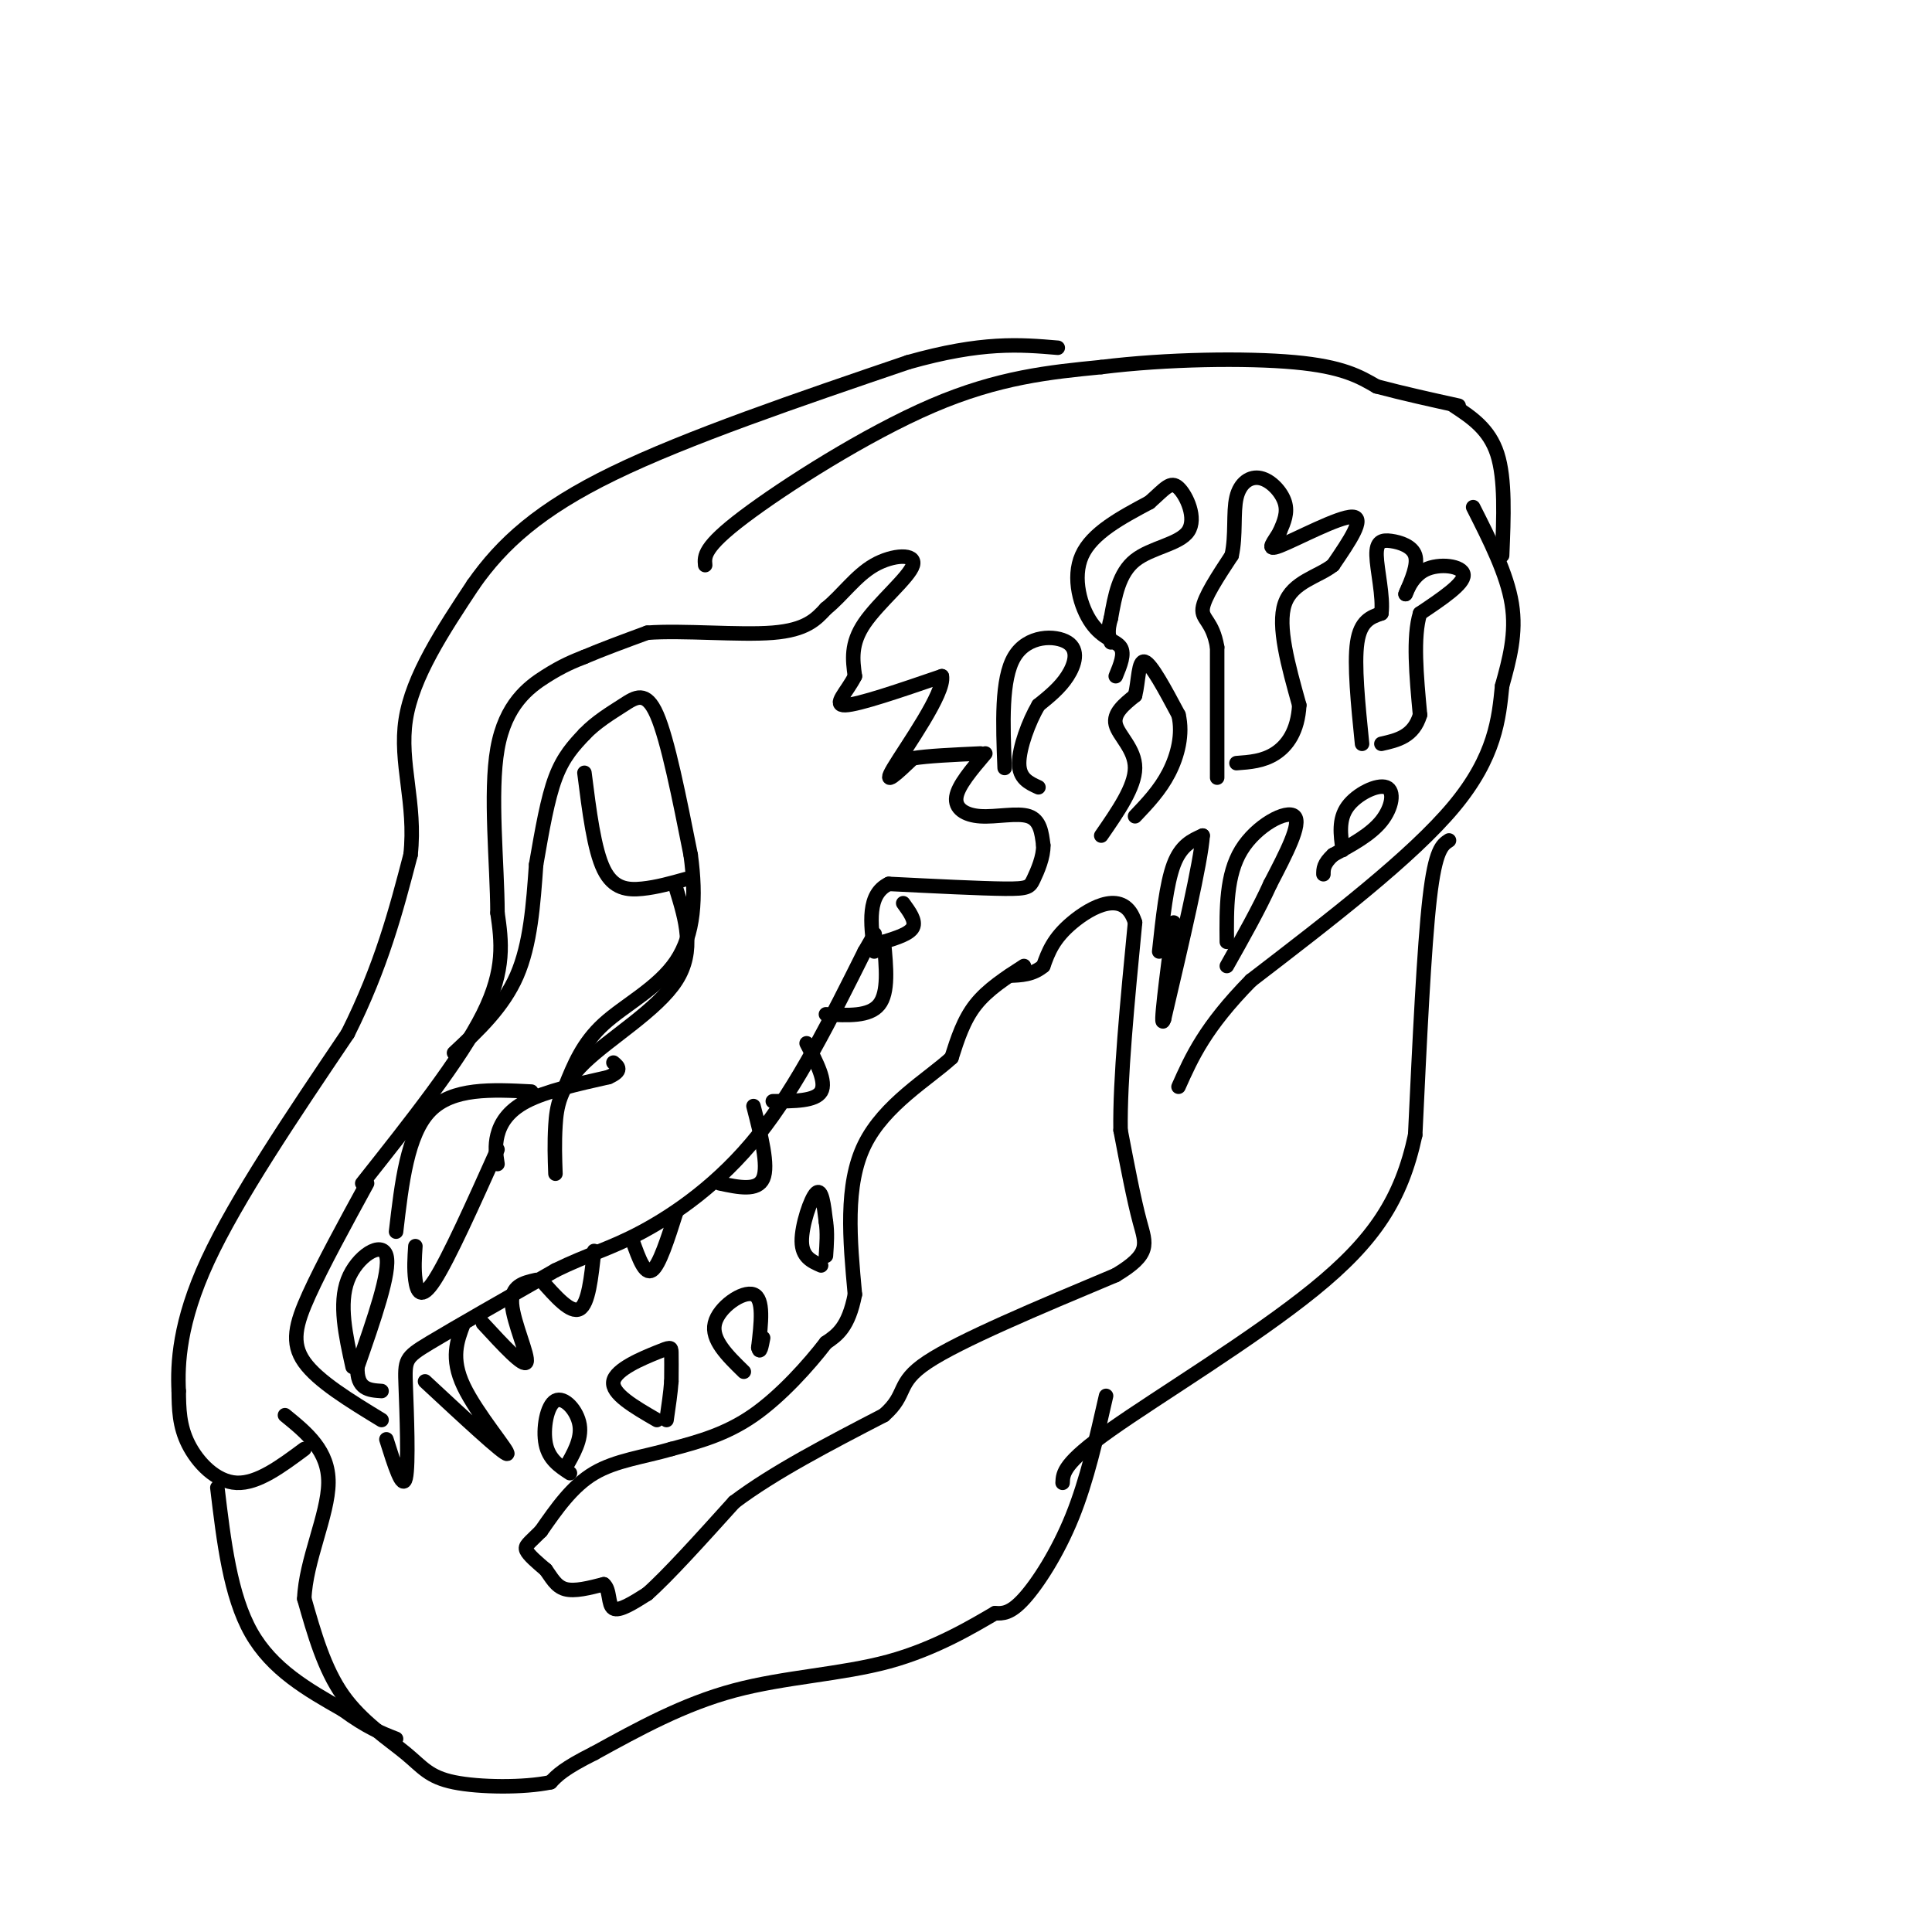<svg viewBox='0 0 400 400' version='1.1' xmlns='http://www.w3.org/2000/svg' xmlns:xlink='http://www.w3.org/1999/xlink'><g fill='none' stroke='#000000' stroke-width='3' stroke-linecap='round' stroke-linejoin='round'><path d='M146,117c-0.178,-1.844 -0.356,-3.689 8,-10c8.356,-6.311 25.244,-17.089 39,-23c13.756,-5.911 24.378,-6.956 35,-8'/><path d='M228,76c13.578,-1.689 30.022,-1.911 40,-1c9.978,0.911 13.489,2.956 17,5'/><path d='M285,80c5.667,1.500 11.333,2.750 17,4'/><path d='M301,84c3.667,2.417 7.333,4.833 9,10c1.667,5.167 1.333,13.083 1,21'/><path d='M305,105c3.500,6.917 7.000,13.833 8,20c1.000,6.167 -0.500,11.583 -2,17'/><path d='M311,142c-0.667,6.600 -1.333,14.600 -10,25c-8.667,10.400 -25.333,23.200 -42,36'/><path d='M259,203c-9.500,9.667 -12.250,15.833 -15,22'/><path d='M300,174c-1.417,0.917 -2.833,1.833 -4,12c-1.167,10.167 -2.083,29.583 -3,49'/><path d='M293,235c-2.833,13.226 -8.417,21.792 -21,32c-12.583,10.208 -32.167,22.060 -42,29c-9.833,6.940 -9.917,8.970 -10,11'/><path d='M229,289c-1.978,8.733 -3.956,17.467 -7,25c-3.044,7.533 -7.156,13.867 -10,17c-2.844,3.133 -4.422,3.067 -6,3'/><path d='M206,334c-4.345,2.524 -12.208,7.333 -22,10c-9.792,2.667 -21.512,3.190 -32,6c-10.488,2.810 -19.744,7.905 -29,13'/><path d='M123,363c-6.333,3.167 -7.667,4.583 -9,6'/><path d='M114,369c-5.498,1.164 -14.742,1.075 -20,0c-5.258,-1.075 -6.531,-3.136 -10,-6c-3.469,-2.864 -9.134,-6.533 -13,-12c-3.866,-5.467 -5.933,-12.734 -8,-20'/><path d='M63,331c0.267,-7.822 4.933,-17.378 5,-24c0.067,-6.622 -4.467,-10.311 -9,-14'/><path d='M63,300c-4.844,3.600 -9.689,7.200 -14,7c-4.311,-0.200 -8.089,-4.200 -10,-8c-1.911,-3.800 -1.956,-7.400 -2,-11'/><path d='M37,288c-0.267,-5.622 0.067,-14.178 6,-27c5.933,-12.822 17.467,-29.911 29,-47'/><path d='M72,214c7.000,-14.000 10.000,-25.500 13,-37'/><path d='M85,177c1.178,-10.733 -2.378,-19.067 -1,-28c1.378,-8.933 7.689,-18.467 14,-28'/><path d='M98,121c5.911,-8.444 13.689,-15.556 29,-23c15.311,-7.444 38.156,-15.222 61,-23'/><path d='M188,75c15.333,-4.333 23.167,-3.667 31,-3'/><path d='M45,308c1.333,11.167 2.667,22.333 7,30c4.333,7.667 11.667,11.833 19,16'/><path d='M71,354c5.000,3.667 8.000,4.833 11,6'/><path d='M94,218c5.083,-4.750 10.167,-9.500 13,-16c2.833,-6.500 3.417,-14.750 4,-23'/><path d='M111,179c1.244,-7.178 2.356,-13.622 4,-18c1.644,-4.378 3.822,-6.689 6,-9'/><path d='M121,152c2.405,-2.524 5.417,-4.333 8,-6c2.583,-1.667 4.738,-3.190 7,2c2.262,5.190 4.631,17.095 7,29'/><path d='M143,177c1.202,8.845 0.708,16.458 -3,22c-3.708,5.542 -10.631,9.012 -15,13c-4.369,3.988 -6.185,8.494 -8,13'/><path d='M117,225c-1.333,2.167 -0.667,1.083 0,0'/><path d='M121,160c1.000,7.956 2.000,15.911 4,20c2.000,4.089 5.000,4.311 8,4c3.000,-0.311 6.000,-1.156 9,-2'/><path d='M110,226c-8.167,-0.417 -16.333,-0.833 -21,4c-4.667,4.833 -5.833,14.917 -7,25'/><path d='M86,258c-0.156,2.356 -0.311,4.711 0,7c0.311,2.289 1.089,4.511 4,0c2.911,-4.511 7.956,-15.756 13,-27'/><path d='M103,241c-0.289,-1.867 -0.578,-3.733 0,-6c0.578,-2.267 2.022,-4.933 6,-7c3.978,-2.067 10.489,-3.533 17,-5'/><path d='M126,223c3.000,-1.333 2.000,-2.167 1,-3'/><path d='M76,245c-4.600,8.422 -9.200,16.844 -12,23c-2.800,6.156 -3.800,10.044 -1,14c2.800,3.956 9.400,7.978 16,12'/><path d='M80,298c1.685,5.351 3.369,10.702 4,8c0.631,-2.702 0.208,-13.458 0,-19c-0.208,-5.542 -0.202,-5.869 5,-9c5.202,-3.131 15.601,-9.065 26,-15'/><path d='M115,263c6.929,-3.393 11.250,-4.375 18,-8c6.750,-3.625 15.929,-9.893 24,-20c8.071,-10.107 15.036,-24.054 22,-38'/><path d='M179,197c3.667,-6.333 1.833,-3.167 0,0'/><path d='M75,245c10.167,-12.833 20.333,-25.667 25,-35c4.667,-9.333 3.833,-15.167 3,-21'/><path d='M103,189c-0.036,-10.095 -1.625,-24.833 0,-34c1.625,-9.167 6.464,-12.762 10,-15c3.536,-2.238 5.768,-3.119 8,-4'/><path d='M121,136c3.500,-1.500 8.250,-3.250 13,-5'/><path d='M134,131c7.311,-0.556 19.089,0.556 26,0c6.911,-0.556 8.956,-2.778 11,-5'/><path d='M171,126c3.329,-2.656 6.150,-6.794 10,-9c3.850,-2.206 8.729,-2.478 8,0c-0.729,2.478 -7.065,7.708 -10,12c-2.935,4.292 -2.467,7.646 -2,11'/><path d='M177,140c-1.644,3.311 -4.756,6.089 -2,6c2.756,-0.089 11.378,-3.044 20,-6'/><path d='M195,140c0.711,3.378 -7.511,14.822 -10,19c-2.489,4.178 0.756,1.089 4,-2'/><path d='M189,157c3.000,-0.500 8.500,-0.750 14,-1'/><path d='M204,156c-2.821,3.315 -5.643,6.631 -6,9c-0.357,2.369 1.750,3.792 5,4c3.250,0.208 7.643,-0.798 10,0c2.357,0.798 2.679,3.399 3,6'/><path d='M216,175c0.083,2.381 -1.208,5.333 -2,7c-0.792,1.667 -1.083,2.048 -6,2c-4.917,-0.048 -14.458,-0.524 -24,-1'/><path d='M184,183c-4.500,2.167 -3.750,8.083 -3,14'/><path d='M73,283c-1.444,-6.533 -2.889,-13.067 -1,-18c1.889,-4.933 7.111,-8.267 8,-5c0.889,3.267 -2.556,13.133 -6,23'/><path d='M74,283c-0.167,4.667 2.417,4.833 5,5'/><path d='M88,286c8.178,7.600 16.356,15.200 17,15c0.644,-0.200 -6.244,-8.200 -9,-14c-2.756,-5.800 -1.378,-9.400 0,-13'/><path d='M100,274c4.244,4.600 8.489,9.200 9,8c0.511,-1.200 -2.711,-8.200 -3,-12c-0.289,-3.800 2.356,-4.400 5,-5'/><path d='M112,265c3.083,3.500 6.167,7.000 8,6c1.833,-1.000 2.417,-6.500 3,-12'/><path d='M131,257c1.250,3.500 2.500,7.000 4,6c1.500,-1.000 3.250,-6.500 5,-12'/><path d='M149,245c3.917,0.833 7.833,1.667 9,-1c1.167,-2.667 -0.417,-8.833 -2,-15'/><path d='M160,228c4.417,0.000 8.833,0.000 10,-2c1.167,-2.000 -0.917,-6.000 -3,-10'/><path d='M171,210c4.500,0.250 9.000,0.500 11,-2c2.000,-2.500 1.500,-7.750 1,-13'/><path d='M183,195c2.667,-0.833 5.333,-1.667 6,-3c0.667,-1.333 -0.667,-3.167 -2,-5'/><path d='M140,184c1.970,6.435 3.940,12.869 0,19c-3.940,6.131 -13.792,11.958 -19,17c-5.208,5.042 -5.774,9.298 -6,13c-0.226,3.702 -0.113,6.851 0,10'/><path d='M208,159c-0.363,-9.208 -0.726,-18.417 2,-23c2.726,-4.583 8.542,-4.542 11,-3c2.458,1.542 1.560,4.583 0,7c-1.560,2.417 -3.780,4.208 -6,6'/><path d='M215,146c-2.000,3.378 -4.000,8.822 -4,12c0.000,3.178 2.000,4.089 4,5'/><path d='M228,173c3.489,-5.044 6.978,-10.089 7,-14c0.022,-3.911 -3.422,-6.689 -4,-9c-0.578,-2.311 1.711,-4.156 4,-6'/><path d='M235,144c0.756,-2.978 0.644,-7.422 2,-7c1.356,0.422 4.178,5.711 7,11'/><path d='M244,148c0.956,3.978 -0.156,8.422 -2,12c-1.844,3.578 -4.422,6.289 -7,9'/><path d='M231,140c0.958,-2.321 1.917,-4.643 1,-6c-0.917,-1.357 -3.708,-1.750 -6,-5c-2.292,-3.250 -4.083,-9.357 -2,-14c2.083,-4.643 8.042,-7.821 14,-11'/><path d='M238,104c3.244,-2.869 4.354,-4.542 6,-3c1.646,1.542 3.828,6.300 2,9c-1.828,2.700 -7.665,3.343 -11,6c-3.335,2.657 -4.167,7.329 -5,12'/><path d='M230,128c-0.833,2.833 -0.417,3.917 0,5'/><path d='M252,161c0.000,0.000 0.000,-27.000 0,-27'/><path d='M252,134c-0.933,-5.489 -3.267,-5.711 -3,-8c0.267,-2.289 3.133,-6.644 6,-11'/><path d='M255,115c0.935,-4.116 0.271,-8.907 1,-12c0.729,-3.093 2.850,-4.486 5,-4c2.150,0.486 4.329,2.853 5,5c0.671,2.147 -0.164,4.073 -1,6'/><path d='M265,110c-1.095,2.083 -3.333,4.292 0,3c3.333,-1.292 12.238,-6.083 15,-6c2.762,0.083 -0.619,5.042 -4,10'/><path d='M276,117c-2.978,2.400 -8.422,3.400 -10,8c-1.578,4.600 0.711,12.800 3,21'/><path d='M269,146c-0.289,5.400 -2.511,8.400 -5,10c-2.489,1.600 -5.244,1.800 -8,2'/><path d='M282,154c-0.833,-8.250 -1.667,-16.500 -1,-21c0.667,-4.500 2.833,-5.250 5,-6'/><path d='M286,127c0.451,-3.442 -0.920,-9.046 -1,-12c-0.080,-2.954 1.132,-3.257 3,-3c1.868,0.257 4.391,1.073 5,3c0.609,1.927 -0.695,4.963 -2,8'/><path d='M291,123c0.012,0.143 1.042,-3.500 4,-5c2.958,-1.500 7.845,-0.857 8,1c0.155,1.857 -4.423,4.929 -9,8'/><path d='M294,127c-1.500,4.833 -0.750,12.917 0,21'/><path d='M294,148c-1.333,4.500 -4.667,5.250 -8,6'/><path d='M212,200c-3.750,2.417 -7.500,4.833 -10,8c-2.500,3.167 -3.750,7.083 -5,11'/><path d='M197,219c-4.689,4.333 -13.911,9.667 -18,18c-4.089,8.333 -3.044,19.667 -2,31'/><path d='M177,268c-1.333,6.833 -3.667,8.417 -6,10'/><path d='M171,278c-3.511,4.578 -9.289,11.022 -15,15c-5.711,3.978 -11.356,5.489 -17,7'/><path d='M139,300c-5.711,1.667 -11.489,2.333 -16,5c-4.511,2.667 -7.756,7.333 -11,12'/><path d='M112,317c-2.556,2.578 -3.444,3.022 -3,4c0.444,0.978 2.222,2.489 4,4'/><path d='M113,325c1.156,1.556 2.044,3.444 4,4c1.956,0.556 4.978,-0.222 8,-1'/><path d='M125,328c1.378,1.089 0.822,4.311 2,5c1.178,0.689 4.089,-1.156 7,-3'/><path d='M134,330c4.167,-3.667 11.083,-11.333 18,-19'/><path d='M152,311c8.167,-6.167 19.583,-12.083 31,-18'/><path d='M183,293c5.089,-4.444 2.311,-6.556 9,-11c6.689,-4.444 22.844,-11.222 39,-18'/><path d='M231,264c7.356,-4.400 6.244,-6.400 5,-11c-1.244,-4.600 -2.622,-11.800 -4,-19'/><path d='M232,234c-0.167,-10.333 1.417,-26.667 3,-43'/><path d='M235,191c-2.156,-7.089 -9.044,-3.311 -13,0c-3.956,3.311 -4.978,6.156 -6,9'/><path d='M216,200c-2.167,1.833 -4.583,1.917 -7,2'/><path d='M240,197c0.750,-7.000 1.500,-14.000 3,-18c1.500,-4.000 3.750,-5.000 6,-6'/><path d='M249,173c-0.333,5.333 -4.167,21.667 -8,38'/><path d='M241,211c-1.000,3.000 0.500,-8.500 2,-20'/><path d='M254,195c-0.067,-6.933 -0.133,-13.867 3,-19c3.133,-5.133 9.467,-8.467 11,-7c1.533,1.467 -1.733,7.733 -5,14'/><path d='M263,183c-2.333,5.167 -5.667,11.083 -9,17'/><path d='M278,176c-0.452,-3.185 -0.905,-6.369 1,-9c1.905,-2.631 6.167,-4.708 8,-4c1.833,0.708 1.238,4.202 -1,7c-2.238,2.798 -6.119,4.899 -10,7'/><path d='M276,177c-2.000,1.833 -2.000,2.917 -2,4'/><path d='M118,305c-2.173,-1.423 -4.345,-2.845 -5,-6c-0.655,-3.155 0.208,-8.042 2,-9c1.792,-0.958 4.512,2.012 5,5c0.488,2.988 -1.256,5.994 -3,9'/><path d='M136,294c-4.732,-2.738 -9.464,-5.476 -9,-8c0.464,-2.524 6.125,-4.833 9,-6c2.875,-1.167 2.964,-1.190 3,0c0.036,1.190 0.018,3.595 0,6'/><path d='M139,286c-0.167,2.333 -0.583,5.167 -1,8'/><path d='M154,284c-3.400,-3.311 -6.800,-6.622 -6,-10c0.800,-3.378 5.800,-6.822 8,-6c2.200,0.822 1.600,5.911 1,11'/><path d='M157,279c0.333,1.500 0.667,-0.250 1,-2'/><path d='M170,262c-1.978,-0.867 -3.956,-1.733 -4,-5c-0.044,-3.267 1.844,-8.933 3,-10c1.156,-1.067 1.578,2.467 2,6'/><path d='M171,253c0.333,2.167 0.167,4.583 0,7'/></g>
</svg>